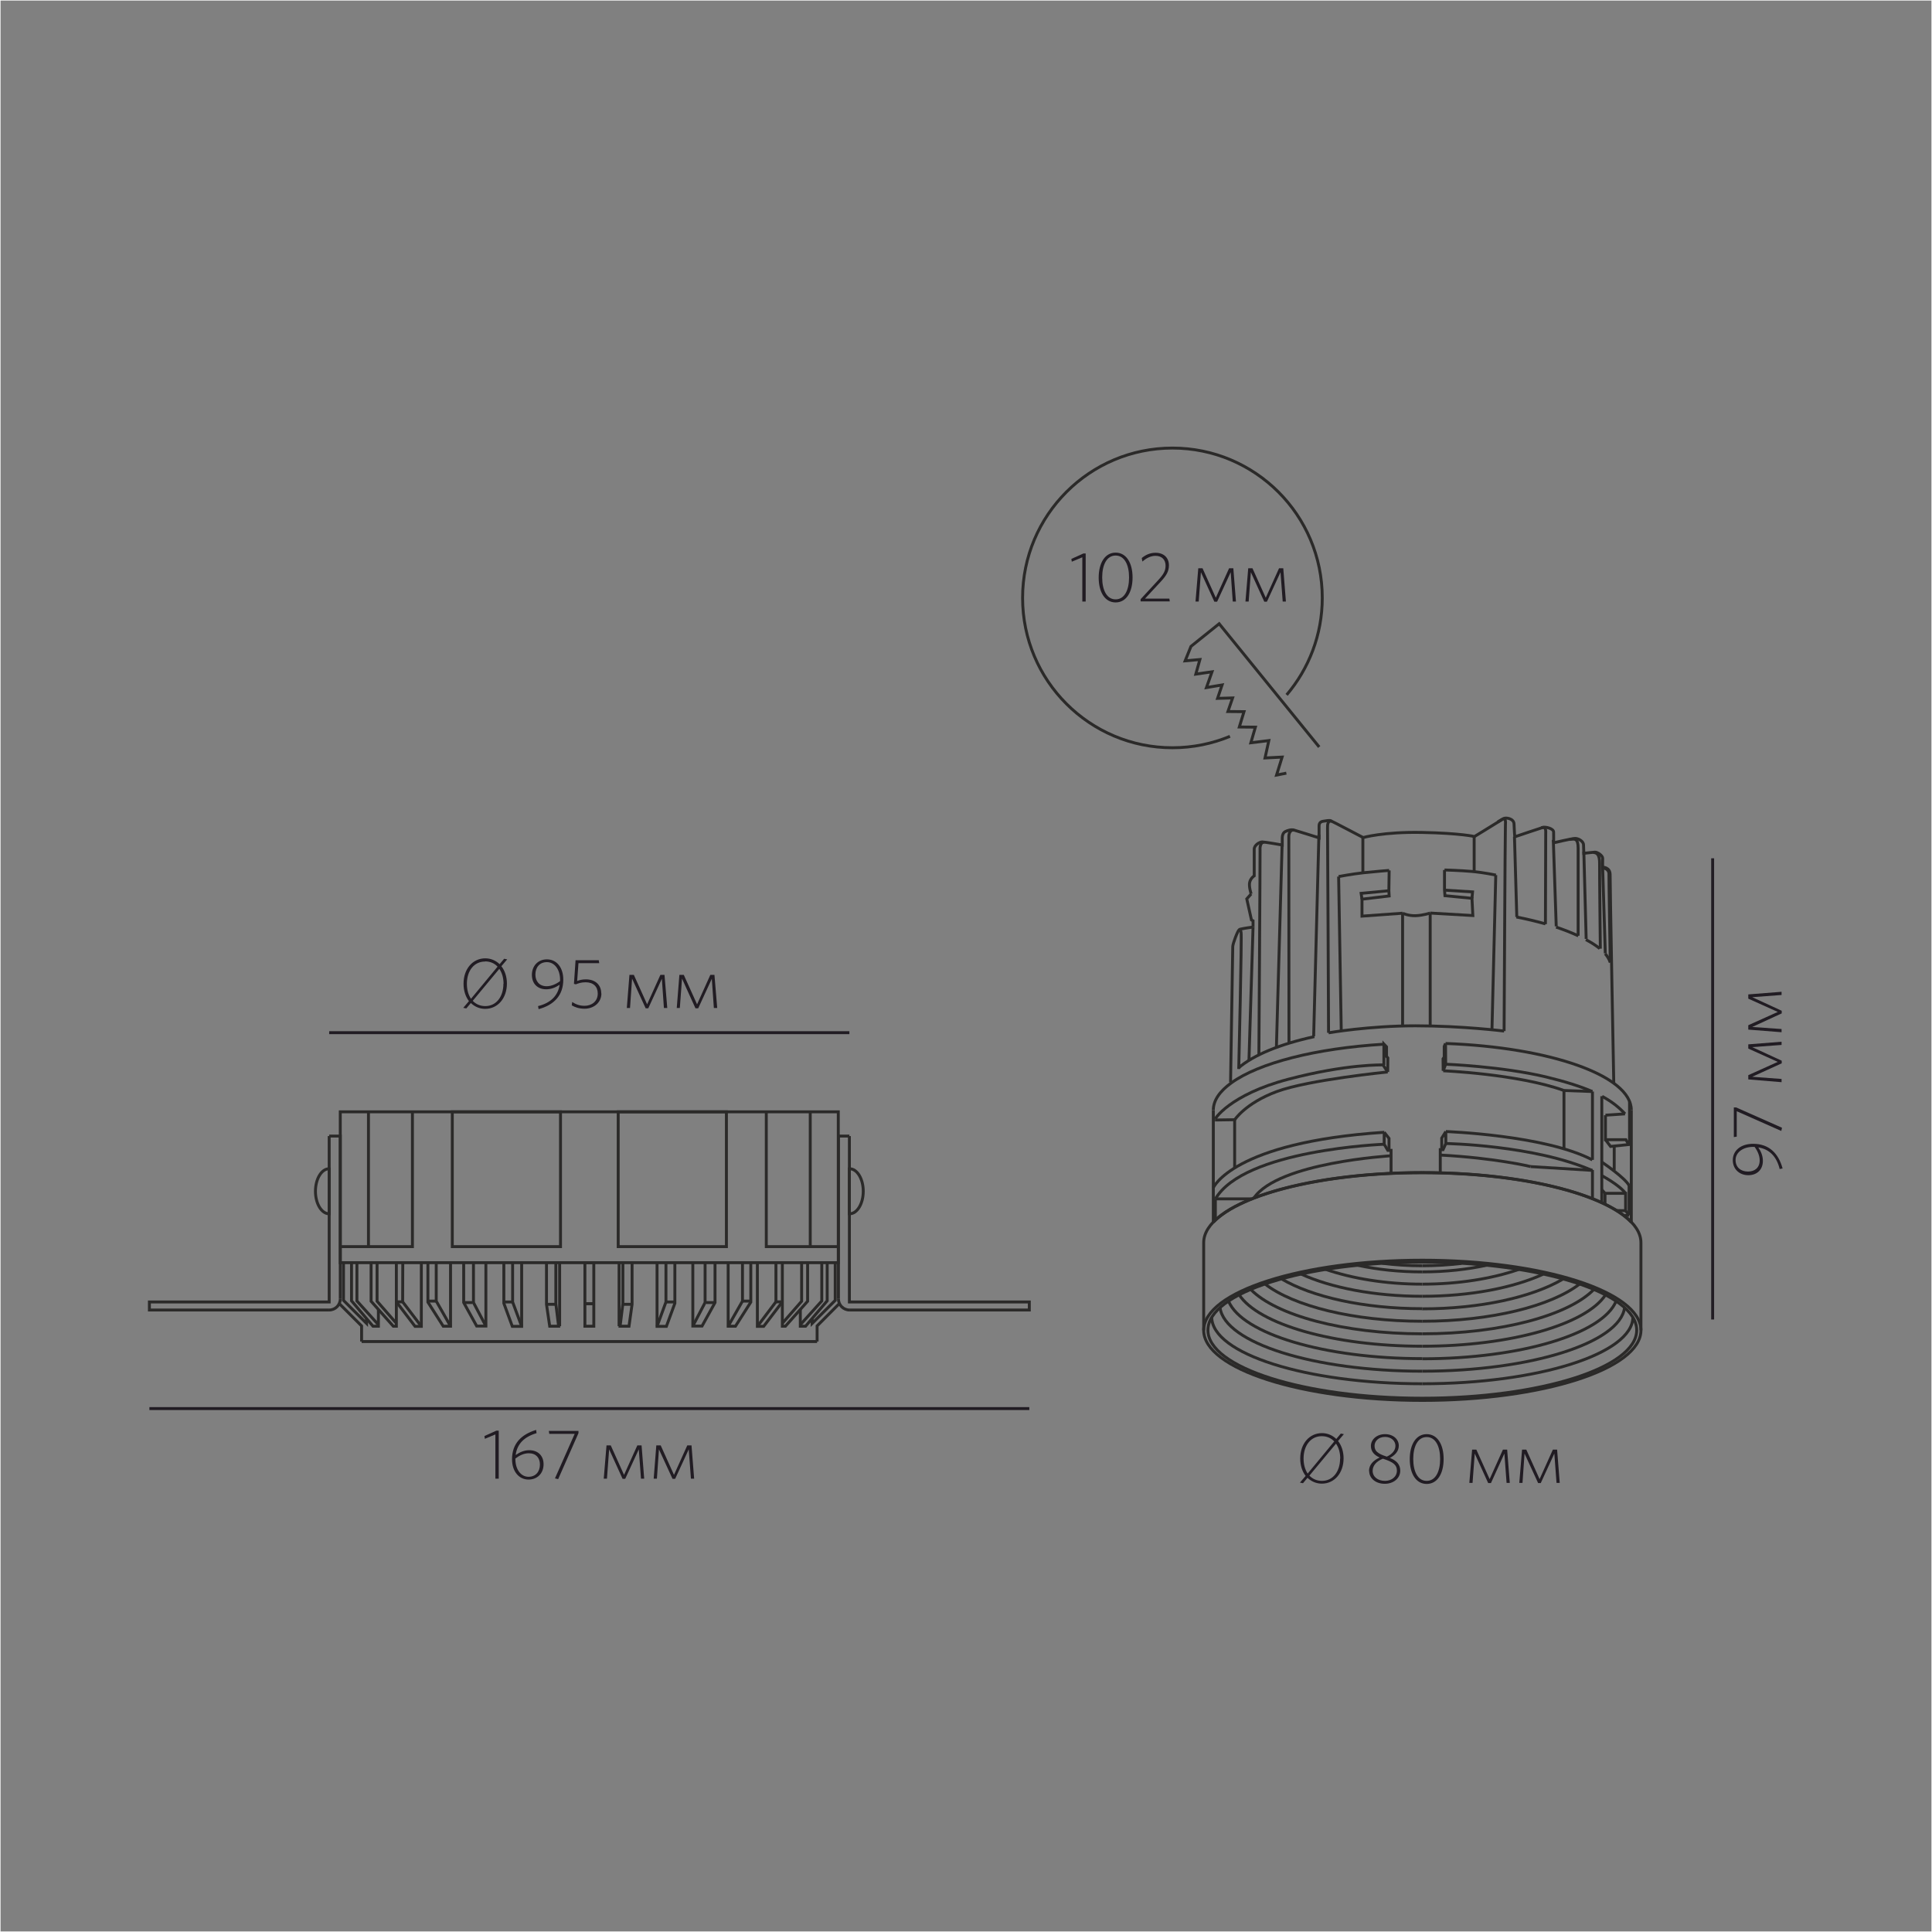 <?xml version="1.0" encoding="UTF-8"?> <svg xmlns="http://www.w3.org/2000/svg" xmlns:xlink="http://www.w3.org/1999/xlink" xml:space="preserve" width="132.292mm" height="132.292mm" version="1.1" style="shape-rendering:geometricPrecision; text-rendering:geometricPrecision; image-rendering:optimizeQuality; fill-rule:evenodd; clip-rule:evenodd" viewBox="0 0 13229 13229"><rect x="0" y="0" width="13229" height="13229" fill="#808080" stroke="none"/> <defs> <style type="text/css"> .str0 {stroke:#FEFEFE;stroke-width:7.62} .str1 {stroke:#211C23;stroke-width:20} .str2 {stroke:#2B2A29;stroke-width:20} .fil0 {fill:none} .fil1 {fill:#211C23} </style> </defs> <g id="Слой_x0020_1">  <rect class="fil0 str0" width="13229" height="13229"></rect> <g id="_1058244304"> <polygon class="fil1" points="3415,10125 3415,9796 3399,9796 3317,9833 3320,9852 3392,9822 3392,10125 "></polygon> <path class="fil1" d="M3674 9813l-3 -22c-101,31 -165,93 -165,201 0,83 47,139 113,139 59,0 103,-41 103,-105 0,-59 -39,-96 -98,-96 -33,0 -63,12 -93,33 9,-75 58,-125 144,-150zm-53 138l0 0c50,0 76,32 76,77 0,50 -30,84 -78,84 -52,0 -90,-50 -90,-121l0 -4c28,-21 58,-36 92,-36z"></path> <polygon class="fil1" points="3961,9813 3961,9798 3758,9798 3761,9818 3935,9818 3800,10123 3822,10128 "></polygon> <polygon class="fil1" points="4411,10125 4393,9897 4364,9897 4273,10099 4182,9897 4153,9897 4134,10125 4156,10125 4171,9924 4263,10126 4281,10126 4374,9924 4389,10125 "></polygon> <polygon class="fil1" points="4753,10125 4735,9897 4706,9897 4615,10099 4524,9897 4494,9897 4476,10125 4498,10125 4512,9924 4605,10126 4623,10126 4716,9924 4731,10125 "></polygon> <path class="fil1" d="M9200 9986c0,-47 -14,-89 -38,-119l40 -47 -21 -4 -31 37c-26,-25 -60,-40 -98,-40 -86,0 -149,72 -149,174 0,48 14,89 37,119l-39 46 21 4 31 -37c26,25 60,40 98,40 86,0 149,-72 149,-174zm-24 1l0 0c0,90 -50,153 -124,153 -35,0 -64,-13 -86,-36l182 -219c18,26 29,61 29,103zm-125 -153l0 0c34,0 64,13 85,36l-182 220c-18,-27 -28,-62 -28,-103 0,-90 50,-153 124,-153z"></path> <path class="fil1" d="M9375 10072c0,49 43,88 107,88 59,0 106,-37 106,-90 0,-43 -27,-70 -71,-87 34,-18 61,-45 61,-84 0,-44 -38,-79 -94,-79 -56,0 -97,36 -97,81 0,40 26,64 60,79 -46,21 -73,51 -73,93zm24 -1l0 0c0,-37 28,-66 70,-83 75,24 96,45 96,82 0,43 -38,70 -81,70 -50,0 -85,-28 -85,-69zm13 -171l0 0c0,-30 25,-61 72,-61 42,0 71,27 71,61 0,31 -22,57 -59,74 -66,-21 -84,-40 -84,-75z"></path> <path class="fil1" d="M9885 9990c0,-100 -43,-170 -116,-170 -73,0 -116,71 -116,171 0,100 43,170 116,170 73,0 116,-70 116,-171zm-24 0l0 0c0,86 -31,150 -92,150 -61,0 -92,-64 -92,-150 0,-86 31,-150 92,-150 61,0 92,64 92,150z"></path> <polygon class="fil1" points="10338,10154 10320,9926 10291,9926 10200,10128 10109,9926 10080,9926 10061,10154 10083,10154 10098,9953 10190,10155 10209,10155 10301,9953 10316,10154 "></polygon> <polygon class="fil1" points="10680,10154 10662,9926 10633,9926 10542,10128 10451,9926 10422,9926 10403,10154 10425,10154 10439,9953 10532,10155 10550,10155 10643,9953 10658,10154 "></polygon> <path class="fil1" d="M12184 8005l22 -4c-28,-104 -93,-169 -202,-169 -84,0 -139,46 -139,112 0,63 47,103 106,103 62,0 100,-40 100,-98 0,-32 -11,-62 -31,-92 74,11 125,61 146,148zm-135 -59l0 0c0,49 -33,76 -80,76 -49,0 -85,-29 -85,-79 0,-51 49,-90 121,-90l9 0c21,28 35,61 35,92z"></path> <polygon class="fil1" points="11888,7583 11872,7583 11872,7786 11892,7783 11892,7609 12197,7744 12202,7722 "></polygon> <polygon class="fil1" points="12199,7133 11971,7151 11971,7180 12173,7271 11971,7362 11971,7391 12199,7410 12199,7388 11998,7373 12200,7281 12200,7263 11998,7170 12199,7155 "></polygon> <polygon class="fil1" points="12199,6791 11971,6809 11971,6838 12173,6929 11971,7020 11971,7050 12199,7068 12199,7046 11998,7032 12200,6939 12200,6921 11998,6828 12199,6813 "></polygon> <polygon class="fil1" points="7434,4119 7434,3790 7418,3790 7336,3827 7339,3846 7411,3816 7411,4119 "></polygon> <path class="fil1" d="M7755 3954c0,-100 -43,-170 -116,-170 -73,0 -116,71 -116,171 0,100 43,170 116,170 73,0 116,-70 116,-171zm-24 0l0 0c0,86 -31,150 -92,150 -61,0 -92,-64 -92,-150 0,-86 31,-150 92,-150 61,0 92,64 92,150z"></path> <path class="fil1" d="M8010 4119l-3 -20 -167 0 107 -115c40,-43 57,-72 57,-113 0,-51 -34,-86 -92,-86 -39,0 -70,16 -94,36l4 24c26,-22 56,-39 90,-39 43,0 69,26 69,67 0,34 -12,58 -51,100l-120 130 0 15 200 0z"></path> <polygon class="fil1" points="8463,4119 8445,3891 8416,3891 8325,4093 8234,3891 8205,3891 8186,4119 8208,4119 8223,3918 8315,4120 8334,4120 8427,3918 8441,4119 "></polygon> <polygon class="fil1" points="8805,4119 8787,3891 8758,3891 8667,4093 8576,3891 8547,3891 8528,4119 8550,4119 8565,3918 8657,4120 8675,4120 8768,3918 8783,4119 "></polygon> <line class="fil0 str1" x1="11727" y1="5877" x2="11727" y2="9035"></line> <path class="fil0 str2" d="M9739 9589c824,0 1497,-216 1497,-480 0,-264 -672,-480 -1497,-480 -824,0 -1497,216 -1497,480 0,264 672,480 1497,480"></path> <path class="fil0 str2" d="M9739 8029c827,0 1497,215 1497,480"></path> <line class="fil0 str2" x1="11236" y1="8509" x2="11236" y2="9109"></line> <line class="fil0 str2" x1="8242" y1="9109" x2="8242" y2="8509"></line> <path class="fil0 str2" d="M8242 8509c0,-265 670,-480 1497,-480"></path> <path class="fil0 str2" d="M9898 7145c714,26 1272,220 1272,456"></path> <line class="fil0 str2" x1="11170" y1="7601" x2="11170" y2="8369"></line> <path class="fil0 str2" d="M11170 8369c-187,-197 -757,-339 -1431,-339 -674,0 -1244,143 -1431,339"></path> <line class="fil0 str2" x1="8308" y1="8369" x2="8308" y2="7601"></line> <path class="fil0 str2" d="M8308 7601c0,-66 44,-129 123,-186 188,-136 577,-237 1045,-265"></path> <path class="fil0 str2" d="M8320 7669c-12,0 100,-174 501,-279 401,-106 649,-98 649,-98"></path> <line class="fil0 str2" x1="9470" y1="7292" x2="9502" y2="7340"></line> <path class="fil0 str2" d="M9502 7340c0,0 -543,54 -759,134 -216,80 -289,194 -289,194"></path> <line class="fil0 str2" x1="8454" y1="7667" x2="8320" y2="7669"></line> <polyline class="fil0 str2" points="9476,7292 9476,7156 9476,7149 9494,7168 9494,7233 9503,7244 9502,7340 "></polyline> <line class="fil0 str2" x1="9898" y1="7145" x2="9899" y2="7287"></line> <path class="fil0 str2" d="M9899 7287c0,0 385,15 687,87 133,32 236,65 317,100"></path> <path class="fil0 str2" d="M10970 7507c67,36 117,76 157,120"></path> <path class="fil0 str2" d="M9882 7332c0,0 508,21 827,135"></path> <line class="fil0 str2" x1="10709" y1="7467" x2="10904" y2="7474"></line> <line class="fil0 str2" x1="10709" y1="7467" x2="10709" y2="7863"></line> <polyline class="fil0 str2" points="10904,7474 10904,7489 10904,7942 "></polyline> <line class="fil0 str2" x1="10904" y1="8011" x2="10904" y2="8206"></line> <line class="fil0 str2" x1="10968" y1="7506" x2="10968" y2="8230"></line> <polyline class="fil0 str2" points="10993,7636 10993,7804 11133,7804 11153,7837 11028,7850 10993,7804 "></polyline> <line class="fil0 str2" x1="11053" y1="7847" x2="11053" y2="8013"></line> <line class="fil0 str2" x1="10993" y1="7636" x2="11127" y2="7627"></line> <line class="fil0 str2" x1="11158" y1="7542" x2="11158" y2="7837"></line> <line class="fil0 str2" x1="8454" y1="7667" x2="8454" y2="7997"></line> <polyline class="fil0 str2" points="9478,7753 9478,7835 9503,7877 9525,7877 9525,8034 "></polyline> <polyline class="fil0 str2" points="9900,7748 9900,7830 9881,7872 9862,7872 9862,8031 "></polyline> <line class="fil0 str2" x1="10904" y1="8014" x2="10481" y2="7988"></line> <path class="fil0 str2" d="M8308 8133c0,0 132,-311 1171,-380"></path> <path class="fil0 str2" d="M9900 7748c0,0 679,24 1003,194"></path> <path class="fil0 str2" d="M9900 7830c0,0 603,10 1003,185"></path> <path class="fil0 str2" d="M10481 7988c0,0 -240,-59 -620,-79"></path> <path class="fil0 str2" d="M9525 7914c0,0 -773,45 -939,289"></path> <path class="fil0 str2" d="M9478 7835c0,0 -961,36 -1156,375"></path> <line class="fil0 str2" x1="8322" y1="8209" x2="8322" y2="8353"></line> <line class="fil0 str2" x1="8322" y1="8209" x2="8567" y2="8209"></line> <polyline class="fil0 str2" points="9478,7753 9511,7795 9511,7877 "></polyline> <polyline class="fil0 str2" points="9900,7748 9872,7793 9872,7872 "></polyline> <line class="fil0 str2" x1="9899" y1="7287" x2="9882" y2="7332"></line> <polyline class="fil0 str2" points="9898,7145 9889,7165 9889,7238 9881,7250 9882,7332 "></polyline> <path class="fil0 str2" d="M10968 7957c0,0 159,107 187,161"></path> <path class="fil0 str2" d="M10968 8050c0,0 123,65 163,122"></path> <line class="fil0 str2" x1="11155" y1="8117" x2="11155" y2="8321"></line> <polyline class="fil0 str2" points="11155,8321 11131,8290 11131,8171 10990,8171 10968,8146 "></polyline> <line class="fil0 str2" x1="10990" y1="8171" x2="10990" y2="8245"></line> <line class="fil0 str2" x1="11131" y1="8290" x2="11069" y2="8289"></line> <line class="fil0 str2" x1="11155" y1="8321" x2="11118" y2="8323"></line> <path class="fil0 str2" d="M8426 7411c0,0 15,-909 15,-929 0,-20 34,-110 45,-117 2,-1 7,-3 13,-4 26,-6 80,-13 80,-13"></path> <polyline class="fil0 str2" points="8580,6348 8580,6305 8569,6299 8537,6155 8567,6121 "></polyline> <path class="fil0 str2" d="M8567 6121c0,0 -17,-51 -10,-80 7,-29 31,-44 31,-44 0,0 0,-153 0,-182 0,-29 37,-50 55,-50 18,0 137,21 137,21 0,0 0,-35 0,-50 0,-15 6,-35 21,-42 15,-7 38,-16 60,-10 22,6 171,53 171,53 0,0 0,-58 0,-81 0,-23 13,-31 31,-33 17,-3 39,-7 49,-3 9,3 222,115 222,115 0,0 138,-40 402,-35 265,5 360,28 360,28 0,0 120,-73 174,-107 8,-5 15,-9 20,-12 3,-2 5,-3 6,-4 14,-9 70,-1 71,37 1,38 5,88 5,88 0,0 180,-61 195,-65 15,-4 70,7 71,32 1,25 0,70 0,70"></path> <line class="fil0 str2" x1="10636" y1="5767" x2="10642" y2="5770"></line> <path class="fil0 str2" d="M10642 5770c0,0 120,-28 142,-29 22,-1 59,18 59,45 1,27 2,57 2,57 0,0 58,-7 75,-8 17,-2 54,23 54,42 -1,19 0,61 0,61 0,0 51,-1 51,51 -1,52 25,1427 25,1427"></path> <path class="fil0 str2" d="M8482 7320c0,0 22,-916 16,-937 -5,-20 -6,-20 -6,-20"></path> <line class="fil0 str2" x1="8552" y1="7263" x2="8580" y2="6348"></line> <path class="fil0 str2" d="M8620 7224c0,0 9,-1377 8,-1404 -2,-27 7,-56 29,-53"></path> <line class="fil0 str2" x1="8779" y1="5786" x2="8740" y2="7169"></line> <path class="fil0 str2" d="M8826 7140c0,0 -1,-1389 -1,-1413 0,-24 14,-49 35,-42"></path> <line class="fil0 str2" x1="8995" y1="7096" x2="9031" y2="5715"></line> <path class="fil0 str2" d="M9118 5623c-24,-5 -29,18 -28,46 1,28 7,1403 7,1403"></path> <line class="fil0 str2" x1="9184" y1="7060" x2="9166" y2="6002"></line> <path class="fil0 str2" d="M9166 6002c0,0 96,-18 170,-26 74,-8 176,-16 176,-16"></path> <polyline class="fil0 str2" points="9512,5960 9510,6099 9512,6135 9326,6157 9326,6273 9604,6253 "></polyline> <path class="fil0 str2" d="M9604 6253c0,0 39,19 90,17 51,-2 99,-18 99,-18"></path> <polyline class="fil0 str2" points="9793,6252 10085,6269 10079,6151 9894,6133 9891,6095 9891,5957 "></polyline> <path class="fil0 str2" d="M9891 5957c0,0 108,3 187,10 79,7 165,25 165,25"></path> <line class="fil0 str2" x1="10242" y1="5992" x2="10216" y2="7049"></line> <polyline class="fil0 str2" points="9510,6099 9320,6117 9326,6157 "></polyline> <polyline class="fil0 str2" points="9891,6095 10083,6107 10079,6151 "></polyline> <line class="fil0 str2" x1="9604" y1="6253" x2="9604" y2="7022"></line> <line class="fil0 str2" x1="9793" y1="6252" x2="9793" y2="7026"></line> <path class="fil0 str2" d="M9097 7072c0,0 276,-48 595,-48 319,0 607,36 607,36"></path> <path class="fil0 str2" d="M10299 7060c0,0 7,-1372 9,-1406 2,-34 2,-60 -26,-42 -28,17 -28,17 -28,17"></path> <line class="fil0 str2" x1="10370" y1="5729" x2="10386" y2="6279"></line> <path class="fil0 str2" d="M10582 6328c0,0 2,-603 2,-619 0,-16 5,-53 -30,-41"></path> <line class="fil0 str2" x1="10636" y1="5751" x2="10656" y2="6343"></line> <path class="fil0 str2" d="M10747 5748c38,-6 59,-7 59,61 0,68 0,598 0,598"></path> <line class="fil0 str2" x1="10845" y1="5831" x2="10861" y2="6429"></line> <path class="fil0 str2" d="M10909 5837c25,1 45,13 44,78 -1,65 5,581 5,581"></path> <polyline class="fil0 str2" points="10974,5939 10974,5947 10992,6528 "></polyline> <path class="fil0 str2" d="M11026 6590c0,0 -10,-599 -9,-607 1,-8 -5,-36 -42,-40"></path> <path class="fil0 str2" d="M8481 7312c102,-88 285,-163 519,-214"></path> <path class="fil0 str2" d="M11026 6590c-7,-21 -19,-41 -35,-60"></path> <path class="fil0 str2" d="M10954 6495c-27,-22 -59,-42 -95,-61"></path> <path class="fil0 str2" d="M10807 6408c-47,-22 -99,-42 -152,-60"></path> <path class="fil0 str2" d="M10582 6326c-68,-19 -136,-35 -199,-47"></path> <line class="fil0 str2" x1="9332" y1="5735" x2="9332" y2="5976"></line> <line class="fil0 str2" x1="10094" y1="5727" x2="10094" y2="5968"></line> <path class="fil0 str2" d="M8422 5042c-121,50 -254,78 -394,78 -567,0 -1026,-459 -1026,-1026 0,-567 459,-1026 1026,-1026 566,0 1026,459 1026,1026 0,253 -92,485 -244,664"></path> <polyline class="fil0 str2" points="8808,5294 8741,5307 8779,5184 8662,5190 8688,5071 8565,5086 8596,4979 8486,4978 8518,4873 8408,4872 8440,4779 8337,4782 8368,4690 8261,4708 8299,4600 8188,4616 8216,4516 8115,4525 8155,4426 8348,4271 9033,5115 "></polyline> <path class="fil1" d="M3471 6735c0,-47 -14,-89 -38,-119l40 -47 -21 -4 -31 37c-26,-25 -60,-40 -98,-40 -86,0 -149,72 -149,174 0,48 14,89 37,119l-39 46 21 4 31 -37c26,25 60,40 98,40 86,0 149,-72 149,-174zm-24 1l0 0c0,90 -50,153 -124,153 -35,0 -64,-13 -86,-36l182 -219c18,26 29,61 29,103zm-125 -153l0 0c34,0 64,13 85,36l-182 220c-18,-27 -28,-61 -28,-103 0,-90 50,-152 124,-152z"></path> <path class="fil1" d="M3684 6888l4 22c104,-28 169,-93 169,-202 0,-84 -46,-139 -112,-139 -63,0 -103,47 -103,106 0,62 40,99 98,99 32,0 62,-11 92,-31 -11,74 -61,125 -148,146zm59 -135l0 0c-49,0 -77,-33 -77,-80 0,-49 29,-85 79,-85 51,0 90,49 90,121l0 9c-28,21 -61,35 -92,35z"></path> <path class="fil1" d="M4117 6803c0,-60 -41,-97 -106,-97 -25,0 -43,5 -59,11l9 -122 142 0 -3 -20 -159 0 -11 162 13 3c18,-7 37,-14 67,-14 53,0 83,30 83,77 0,55 -43,84 -90,84 -35,0 -60,-10 -85,-26l-3 23c22,13 50,23 88,23 62,0 115,-41 115,-105z"></path> <polygon class="fil1" points="4569,6902 4550,6675 4522,6675 4431,6877 4340,6675 4310,6675 4292,6902 4314,6902 4328,6701 4421,6904 4439,6904 4532,6702 4546,6902 "></polygon> <polygon class="fil1" points="4911,6902 4892,6675 4864,6675 4773,6877 4682,6675 4652,6675 4634,6902 4655,6902 4670,6701 4762,6904 4781,6904 4874,6702 4888,6902 "></polygon> <g> <line class="fil0 str1" x1="7048" y1="9645" x2="1023" y2="9645"></line> <g> <polyline class="fil0 str2" points="2254,7779 2330,7779 2330,8894 "></polyline> <path class="fil0 str2" d="M2330 8894c0,42 -34,76 -76,76"></path> <polyline class="fil0 str2" points="2254,8970 1023,8970 1023,8915 2254,8915 2254,7779 "></polyline> <polyline class="fil0 str2" points="2253,8004 2254,8004 2254,8311 2253,8311 "></polyline> <path class="fil0 str2" d="M2253 8311c-51,0 -93,-69 -93,-154 0,-85 42,-154 93,-154"></path> <polyline class="fil0 str2" points="2331,8536 2824,8536 2824,7613 "></polyline> <line class="fil0 str2" x1="2523" y1="7610" x2="2523" y2="8538"></line> <polygon class="fil0 str2" points="3097,8536 3838,8536 3838,7613 3097,7613 "></polygon> <polyline class="fil0 str2" points="2476,9186 2476,9079 2323,8926 "></polyline> <polyline class="fil0 str2" points="2352,8646 2352,8904 2510,9062 2510,9028 "></polyline> <polyline class="fil0 str2" points="2407,8645 2407,8907 2554,9081 2591,9081 2591,8966 "></polyline> <polyline class="fil0 str2" points="2444,8646 2444,8908 2591,9071 "></polyline> <polyline class="fil0 str2" points="2541,8646 2541,8910 2693,9081 2714,9081 2714,8646 "></polyline> <polyline class="fil0 str2" points="2582,8646 2582,8910 2714,9061 "></polyline> <polyline class="fil0 str2" points="2758,8646 2757,8914 2714,8914 "></polyline> <polyline class="fil0 str2" points="2714,8914 2842,9082 2885,9082 2885,8646 "></polyline> <line class="fil0 str2" x1="2757" y1="8914" x2="2885" y2="9082"></line> <polyline class="fil0 str2" points="2930,8646 2930,8916 3035,9081 3085,9081 3085,8646 "></polyline> <polyline class="fil0 str2" points="2987,8646 2987,8909 3085,9081 "></polyline> <line class="fil0 str2" x1="2987" y1="8909" x2="2932" y2="8909"></line> <polyline class="fil0 str2" points="3175,8646 3175,8919 3264,9080 3327,9080 3327,8646 "></polyline> <line class="fil0 str2" x1="3175" y1="8919" x2="3235" y2="8919"></line> <polyline class="fil0 str2" points="3242,8646 3242,8919 3327,9080 "></polyline> <polyline class="fil0 str2" points="3450,8645 3450,8924 3508,9082 3572,9082 3572,8645 "></polyline> <polyline class="fil0 str2" points="3510,8646 3510,8915 3572,9082 "></polyline> <line class="fil0 str2" x1="3510" y1="8915" x2="3450" y2="8915"></line> <polyline class="fil0 str2" points="3742,8646 3742,8931 3764,9081 3825,9081 3806,8927 3806,8646 "></polyline> <line class="fil0 str2" x1="3742" y1="8931" x2="3806" y2="8931"></line> <line class="fil0 str2" x1="3832" y1="8646" x2="3832" y2="9081"></line> <polygon class="fil0 str2" points="4005,9081 4066,9081 4066,8646 4005,8646 "></polygon> <line class="fil0 str2" x1="4005" y1="8927" x2="4072" y2="8927"></line> <polyline class="fil0 str2" points="5816,7779 5741,7779 5741,8894 "></polyline> <path class="fil0 str2" d="M5741 8894c0,42 34,76 76,76"></path> <polyline class="fil0 str2" points="5816,8970 7048,8970 7048,8915 5816,8915 5816,7779 "></polyline> <polyline class="fil0 str2" points="5818,8004 5816,8004 5816,8311 5818,8311 "></polyline> <path class="fil0 str2" d="M5818 8311c51,0 93,-69 93,-154 0,-85 -42,-154 -93,-154"></path> <polygon class="fil0 str2" points="4035,8646 5740,8646 5740,7613 4035,7613 2330,7613 2330,8646 "></polygon> <polyline class="fil0 str2" points="5739,8536 5247,8536 5247,7613 "></polyline> <line class="fil0 str2" x1="5548" y1="7610" x2="5548" y2="8538"></line> <polygon class="fil0 str2" points="4233,8536 4974,8536 4974,7613 4233,7613 "></polygon> <polyline class="fil0 str2" points="5595,9186 5595,9079 5747,8926 "></polyline> <polyline class="fil0 str2" points="5719,8646 5719,8904 5561,9062 5561,9028 "></polyline> <polyline class="fil0 str2" points="5664,8645 5664,8907 5516,9081 5480,9081 5480,8966 "></polyline> <polyline class="fil0 str2" points="5627,8646 5627,8908 5480,9071 "></polyline> <polyline class="fil0 str2" points="5530,8646 5530,8910 5378,9081 5357,9081 5357,8646 "></polyline> <polyline class="fil0 str2" points="5489,8646 5489,8910 5357,9061 "></polyline> <polyline class="fil0 str2" points="5313,8646 5313,8914 5357,8914 "></polyline> <polyline class="fil0 str2" points="5357,8914 5229,9082 5186,9082 5186,8646 "></polyline> <line class="fil0 str2" x1="5313" y1="8914" x2="5186" y2="9082"></line> <polyline class="fil0 str2" points="5141,8646 5141,8916 5036,9081 4986,9081 4986,8646 "></polyline> <polyline class="fil0 str2" points="5084,8646 5084,8909 4986,9081 "></polyline> <line class="fil0 str2" x1="5084" y1="8909" x2="5138" y2="8909"></line> <polyline class="fil0 str2" points="4896,8646 4896,8919 4807,9080 4744,9080 4744,8646 "></polyline> <line class="fil0 str2" x1="4896" y1="8919" x2="4836" y2="8919"></line> <polyline class="fil0 str2" points="4828,8646 4828,8919 4744,9080 "></polyline> <polyline class="fil0 str2" points="4621,8645 4621,8924 4563,9082 4499,9082 4499,8645 "></polyline> <polyline class="fil0 str2" points="4560,8646 4560,8915 4499,9082 "></polyline> <line class="fil0 str2" x1="4560" y1="8915" x2="4621" y2="8915"></line> <polyline class="fil0 str2" points="4328,8646 4328,8931 4307,9081 4246,9081 4265,8927 4265,8646 "></polyline> <line class="fil0 str2" x1="4328" y1="8931" x2="4265" y2="8931"></line> <line class="fil0 str2" x1="4239" y1="8646" x2="4239" y2="9081"></line> <line class="fil0 str2" x1="4066" y1="8927" x2="3999" y2="8927"></line> <line class="fil0 str2" x1="2476" y1="9186" x2="5595" y2="9186"></line> </g> <line class="fil0 str1" x1="5816" y1="7071" x2="2254" y2="7071"></line> </g> <path class="fil0 str2" d="M9739 9475c794,0 1442,-206 1442,-457"></path> <path class="fil0 str2" d="M8297 9018c0,252 648,457 1442,457"></path> <path class="fil0 str2" d="M9739 9389c743,0 1353,-194 1385,-435"></path> <path class="fil0 str2" d="M8354 8954c32,241 641,435 1385,435"></path> <path class="fil0 str2" d="M9739 9304c676,0 1237,-172 1327,-395"></path> <path class="fil0 str2" d="M8413 8911c93,221 653,392 1326,392"></path> <path class="fil0 str2" d="M9739 9218c608,0 1121,-150 1254,-351"></path> <path class="fil0 str2" d="M8485 8866c132,201 645,352 1254,352"></path> <path class="fil0 str2" d="M9739 9133c541,0 1003,-127 1175,-304"></path> <path class="fil0 str2" d="M8565 8830c173,176 635,303 1174,303"></path> <path class="fil0 str2" d="M9739 9047c472,0 881,-104 1077,-255"></path> <path class="fil0 str2" d="M8662 8792c195,151 605,255 1077,255"></path> <path class="fil0 str2" d="M9739 8962c399,0 751,-80 960,-202"></path> <path class="fil0 str2" d="M8775 8757c208,123 563,204 964,204"></path> <path class="fil0 str2" d="M9739 8876c328,0 623,-58 827,-151"></path> <path class="fil0 str2" d="M8909 8724c204,93 501,152 830,152"></path> <path class="fil0 str2" d="M9739 8793c249,0 479,-38 661,-101"></path> <path class="fil0 str2" d="M9075 8691c182,63 413,102 663,102"></path> <path class="fil0 str2" d="M9739 8709c160,0 312,-17 447,-47"></path> <path class="fil0 str2" d="M9298 8664c134,29 283,45 441,45"></path> <path class="fil0 str2" d="M9739 8667c93,0 183,-6 268,-16"></path> <path class="fil0 str2" d="M9465 8650c87,11 179,17 274,17"></path> <path class="fil0 str2" d="M9739 9574c808,0 1468,-209 1468,-466 0,-256 -659,-466 -1468,-466 -808,0 -1468,209 -1468,466 0,256 659,466 1468,466"></path> </g> </g> </svg> 